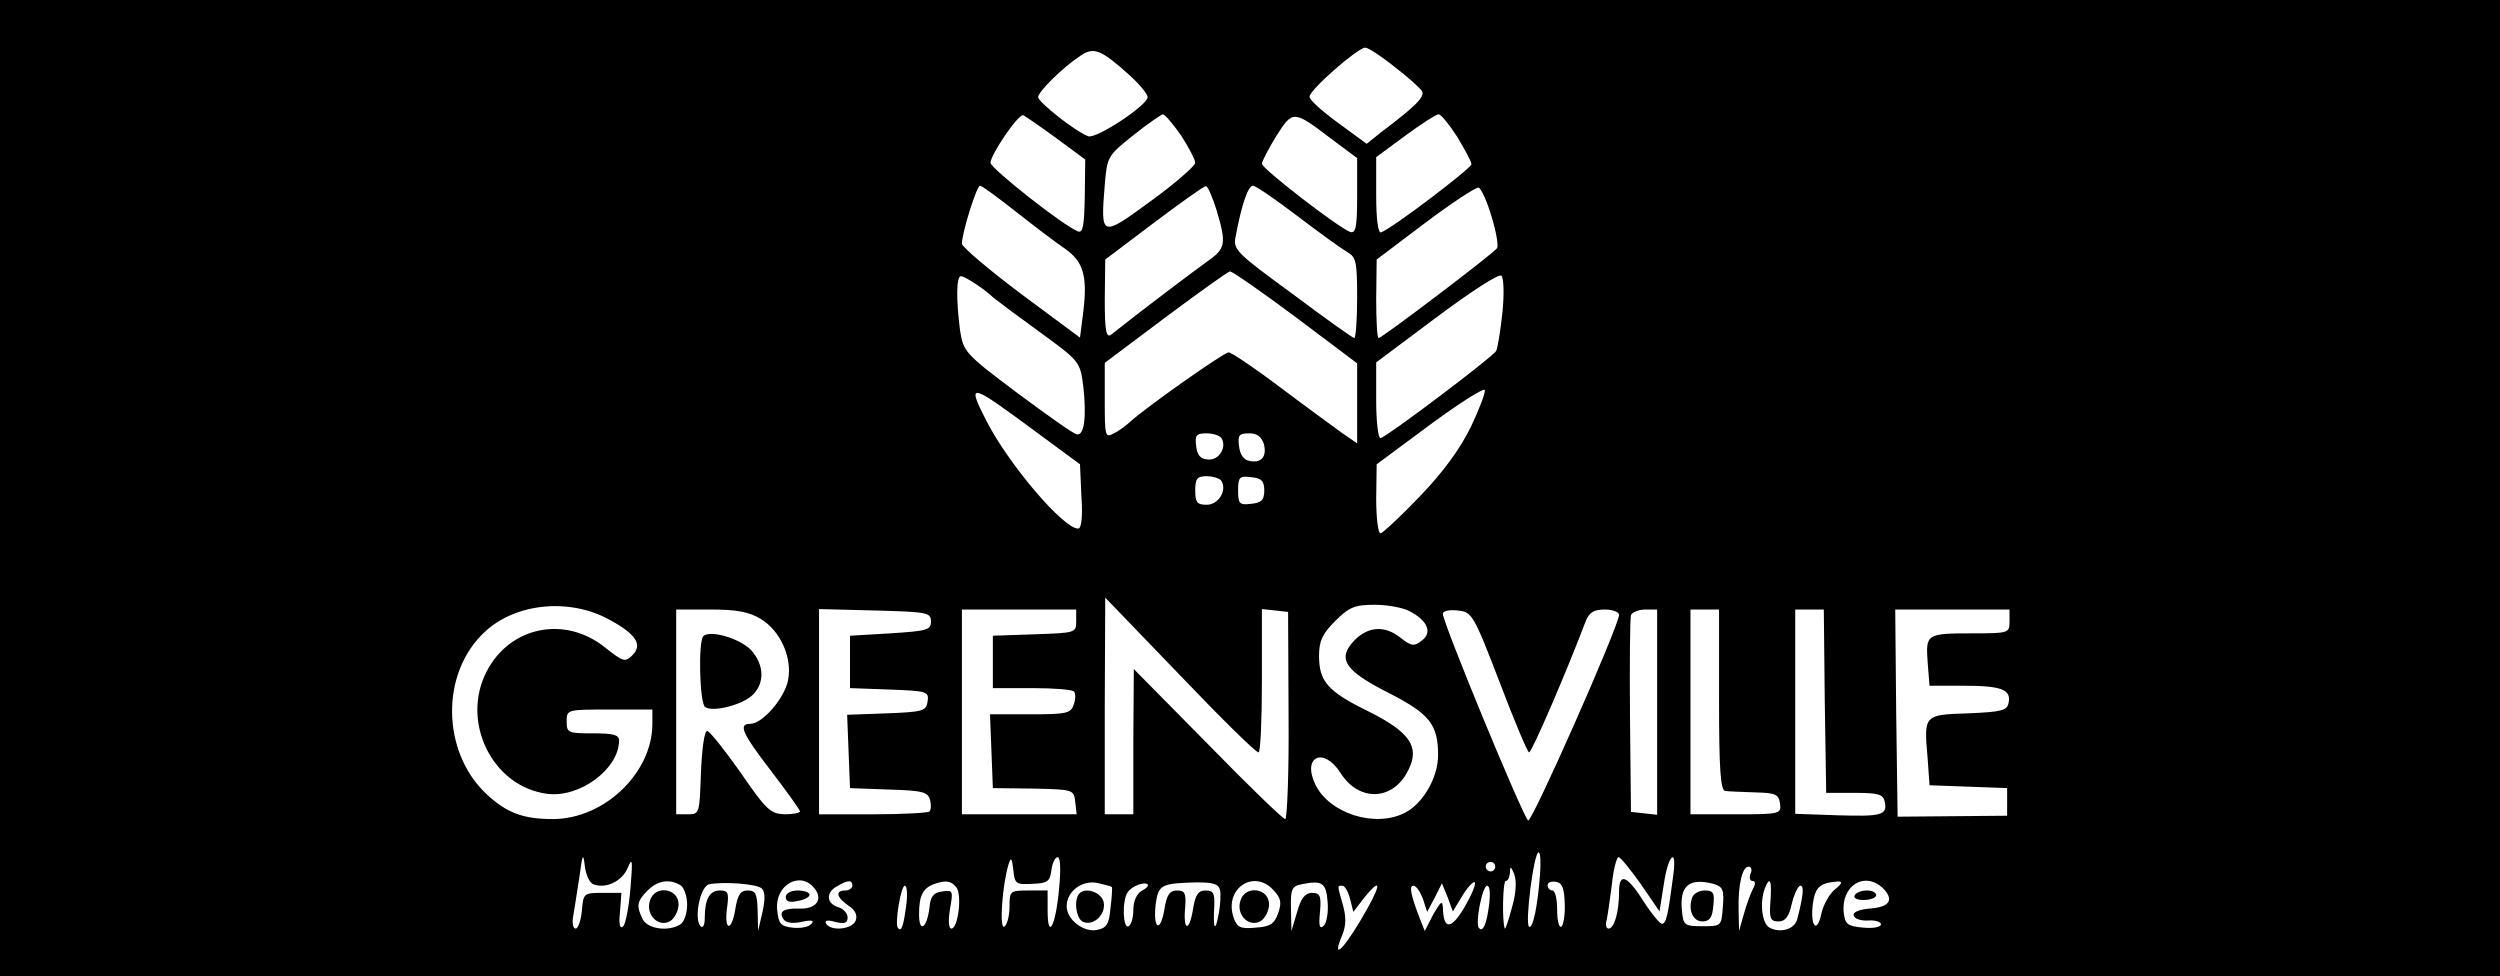 <?xml version="1.0" standalone="no"?>
<!DOCTYPE svg PUBLIC "-//W3C//DTD SVG 20010904//EN"
 "http://www.w3.org/TR/2001/REC-SVG-20010904/DTD/svg10.dtd">
<svg version="1.0" xmlns="http://www.w3.org/2000/svg"
 width="525pt" height="205pt" viewBox="0 0 525 205"
 preserveAspectRatio="xMidYMid meet">

<g transform="translate(0,205) scale(0.1,-0.1)"
fill="#000000" stroke="none">
<path d="M0 1025 l0 -1025 2625 0 2625 0 0 1025 0 1025 -2625 0 -2625 0 0
-1025z m2371 868 c21 -19 39 -40 39 -47 0 -17 -109 -89 -125 -82 -27 10 -104
71 -105 82 0 11 51 62 89 87 28 19 43 13 102 -40z m557 17 c28 -21 54 -45 58
-51 7 -12 -12 -31 -86 -87 l-30 -24 -60 44 c-33 24 -60 48 -60 55 0 14 100
102 117 103 6 0 34 -18 61 -40z m-710 -150 l61 -45 -1 -78 c-1 -60 -4 -77 -14
-73 -30 11 -183 132 -184 144 0 17 59 104 69 100 4 -2 35 -23 69 -48z m262 6
c16 -25 30 -51 30 -58 -1 -7 -42 -43 -93 -80 -105 -77 -106 -77 -97 34 5 59 6
61 60 104 30 24 58 43 62 44 4 0 21 -20 38 -44z m315 -7 l55 -41 0 -80 c0 -66
-3 -79 -15 -75 -27 11 -184 132 -185 143 0 5 14 32 30 58 35 55 36 55 115 -5z
m265 4 c16 -27 30 -52 30 -58 -1 -9 -168 -136 -190 -143 -6 -2 -10 29 -10 77
l0 81 61 45 c34 25 65 45 70 45 5 0 22 -21 39 -47z m-926 -158 c38 -30 83 -64
102 -77 39 -27 48 -57 39 -132 l-7 -55 -124 92 c-68 51 -123 98 -124 105 0 23
31 122 38 122 4 0 38 -25 76 -55z m421 3 c21 -71 19 -80 -21 -108 -28 -20
-133 -99 -201 -153 -10 -7 -13 9 -13 74 l1 84 102 77 c56 42 105 77 109 77 4
1 14 -22 23 -51z m170 -12 c46 -35 93 -69 104 -75 19 -11 21 -21 21 -96 0 -47
-3 -85 -6 -85 -3 0 -62 42 -130 93 -119 87 -125 93 -119 121 12 65 26 106 36
106 6 0 48 -29 94 -64z m407 0 c10 -32 15 -62 12 -67 -6 -10 -242 -189 -249
-189 -3 0 -5 37 -5 83 l1 82 102 77 c56 42 106 75 112 74 5 -1 18 -29 27 -60z
m-411 -212 l129 -97 0 -84 0 -84 -32 22 c-18 13 -77 56 -130 96 -53 40 -102
73 -108 73 -10 0 -180 -120 -208 -147 -8 -7 -22 -18 -33 -23 -18 -10 -19 -7
-19 69 l0 79 128 96 c70 52 131 96 135 96 5 0 67 -43 138 -96z m434 9 c-4 -38
-10 -74 -13 -80 -10 -15 -233 -183 -243 -183 -5 0 -9 36 -9 79 l0 80 127 95
c74 55 131 92 136 87 5 -5 6 -40 2 -78z m-1105 60 c14 -9 30 -22 36 -28 6 -5
50 -38 97 -72 85 -62 85 -62 92 -115 7 -63 2 -104 -14 -100 -7 1 -63 41 -125
87 -111 83 -113 87 -120 132 -8 62 -8 113 2 113 4 0 19 -8 32 -17z m1039 -299
c-22 -45 -56 -93 -107 -146 -41 -43 -79 -78 -83 -78 -5 0 -9 33 -9 73 l1 72
112 83 c61 45 113 78 115 73 2 -5 -11 -39 -29 -77z m-916 -9 l95 -70 3 -68 c3
-43 0 -67 -7 -67 -31 0 -146 135 -193 227 -41 81 -36 80 102 -22z m392 -15
c12 -19 -5 -47 -28 -45 -16 1 -23 9 -25 28 -3 23 0 27 22 27 14 0 28 -5 31
-10z m89 -12 c7 -27 -5 -41 -30 -36 -12 2 -20 13 -22 31 -3 23 0 27 21 27 17
0 26 -7 31 -22z m-89 -78 c12 -20 -6 -50 -31 -50 -20 0 -24 5 -24 30 0 25 4
30 24 30 14 0 28 -5 31 -10z m90 -20 c0 -20 -6 -26 -28 -28 -24 -3 -27 0 -27
28 0 28 3 31 27 28 22 -2 28 -8 28 -28z m-12 -550 c4 0 7 68 7 151 l0 150 28
-3 27 -3 1 -217 c1 -120 -3 -218 -7 -218 -5 0 -78 71 -163 158 l-155 157 -1
-152 0 -153 -30 0 -30 0 0 228 1 227 157 -163 c86 -90 160 -163 165 -162z
m-1362 278 c55 -30 69 -52 47 -74 -15 -15 -19 -14 -57 16 -84 68 -200 45 -249
-50 -55 -106 12 -242 127 -257 68 -9 151 52 151 112 0 12 -12 15 -55 15 -52 0
-55 1 -55 25 0 25 1 25 90 25 l90 0 0 -30 c0 -103 -101 -200 -209 -200 -63 0
-97 13 -140 53 -94 89 -96 254 -3 340 65 61 179 72 263 25z m1678 19 c38 -19
50 -45 27 -62 -16 -13 -22 -12 -44 5 -33 27 -68 25 -97 -4 -38 -39 -22 -64 71
-111 86 -44 104 -66 104 -131 0 -47 -32 -102 -70 -121 -63 -32 -159 -1 -188
60 -28 59 18 79 53 24 39 -62 112 -59 143 7 24 48 2 79 -84 122 -86 42 -104
63 -104 117 0 31 7 46 34 73 29 29 41 34 83 34 26 0 59 -6 72 -13z m-1361 -17
c41 -25 66 -81 57 -128 -7 -38 -54 -92 -79 -92 -26 0 -19 -18 44 -100 33 -43
60 -81 60 -84 0 -3 -15 -6 -32 -6 -30 1 -39 9 -93 88 -34 48 -65 87 -70 87 -6
0 -11 -39 -13 -87 -3 -86 -3 -88 -27 -88 l-25 0 0 215 0 215 73 0 c55 0 80 -5
105 -20z m357 -5 c0 -18 -8 -20 -85 -25 l-85 -5 0 -55 0 -55 83 -3 c79 -3 83
-4 80 -25 -3 -20 -9 -22 -86 -25 l-83 -3 3 -77 3 -77 81 -3 c71 -2 83 -5 87
-22 3 -10 2 -21 -1 -24 -3 -3 -56 -6 -119 -6 l-113 0 0 215 0 216 118 -3 c109
-3 117 -4 117 -23z m305 0 c0 -24 -2 -24 -87 -27 l-88 -3 0 -55 0 -55 82 0
c45 0 84 -3 88 -7 4 -3 4 -16 0 -27 -6 -19 -14 -21 -91 -21 l-85 0 3 -77 3
-78 85 -1 c84 -2 85 -2 88 -28 l3 -26 -120 0 -121 0 0 215 0 215 120 0 120 0
0 -25z m889 -127 c31 -82 59 -148 62 -148 6 0 79 170 118 273 8 21 17 27 41
27 16 0 30 -5 30 -11 0 -23 -184 -439 -191 -432 -13 13 -179 415 -179 434 0 6
14 9 31 7 30 -3 33 -7 88 -150z m331 -64 l0 -215 -27 3 -28 3 -2 200 c-1 110
0 206 2 213 2 6 16 12 30 12 l25 0 0 -216z m130 26 c0 -145 3 -190 13 -191 6
-1 35 -2 62 -3 44 -1 50 -4 53 -23 3 -22 1 -23 -92 -23 l-96 0 0 215 0 215 30
0 30 0 0 -190z m222 -2 l3 -193 60 0 c50 0 60 -3 63 -19 6 -28 -7 -31 -102
-28 l-86 3 0 215 0 214 30 0 30 0 2 -192z m388 167 c0 -24 -2 -25 -74 -25
-101 0 -102 -1 -98 -60 l4 -50 71 0 c80 0 101 -8 95 -36 -3 -16 -14 -19 -85
-22 -93 -3 -93 -3 -85 -94 l4 -57 82 -3 81 -3 0 -29 0 -29 -115 -1 -115 -1 -3
218 -2 217 120 0 120 0 0 -25z m-2974 -552 c26 -10 60 6 72 34 10 24 11 18 6
-42 -3 -38 -10 -74 -15 -80 -7 -7 -10 3 -7 30 l3 40 -40 0 c-39 0 -40 -1 -43
-37 -2 -21 -8 -38 -13 -38 -6 0 -8 12 -5 28 3 15 8 52 13 82 6 46 8 50 11 22
2 -18 10 -36 18 -39z m1988 20 c-5 -67 -15 -114 -23 -109 -9 6 10 156 20 156
4 0 5 -21 3 -47z m-1066 -19 c32 1 37 5 40 29 2 15 8 27 13 27 6 0 7 -26 3
-67 -7 -78 -24 -109 -24 -45 l0 42 -40 0 c-39 0 -40 -1 -40 -34 0 -19 -5 -38
-11 -42 -11 -6 -4 89 9 131 5 16 7 14 10 -12 3 -29 5 -31 40 -29z m1278 -1
l39 -57 9 57 c9 62 28 80 20 20 -11 -85 -15 -103 -24 -103 -4 0 -21 20 -37 45
-36 57 -53 64 -53 22 0 -42 -10 -77 -22 -77 -5 0 -7 8 -4 18 2 9 7 43 11 75 3
31 10 57 14 57 4 0 25 -26 47 -57z m-306 37 c0 -5 -4 -10 -10 -10 -5 0 -10 5
-10 10 0 6 5 10 10 10 6 0 10 -4 10 -10z m35 -86 c-7 -27 -14 -47 -15 -44 -6
17 -4 100 2 100 5 0 8 8 9 18 0 14 2 13 9 -4 5 -14 4 -40 -5 -70z m501 71 c-3
-8 -1 -15 4 -15 7 0 7 -6 1 -17 -5 -10 -14 -34 -19 -53 l-10 -35 -1 45 c-1 54
8 90 21 90 6 0 8 -7 4 -15z m-2247 -24 c8 -5 14 -24 14 -41 0 -17 -6 -36 -14
-41 -25 -16 -68 -10 -79 10 -14 28 -13 38 10 61 21 21 46 25 69 11z m171 -7
c7 -7 7 -24 1 -50 l-9 -39 -1 43 c-1 35 -4 42 -21 42 -15 0 -21 -9 -26 -40 -8
-49 -24 -44 -17 5 4 30 2 35 -15 35 -22 0 -32 -18 -32 -58 0 -15 -4 -22 -9
-17 -14 16 -1 83 18 88 30 6 101 1 111 -9z m110 1 c19 -23 5 -44 -30 -43 -35
1 -45 -6 -35 -22 5 -8 19 -10 38 -6 23 5 28 3 20 -5 -6 -6 -23 -9 -39 -7 -25
3 -29 8 -32 38 -5 51 48 82 78 45z m80 5 c0 -5 -7 -10 -15 -10 -22 0 -18 -15
7 -32 14 -9 19 -20 15 -31 -7 -19 -52 -23 -62 -7 -4 7 2 9 19 4 20 -5 26 -2
26 9 0 9 -9 19 -20 22 -25 8 -26 31 -2 44 22 13 32 14 32 1z m218 -3 c13 -15
4 -87 -10 -87 -6 0 -7 17 -3 41 7 39 6 40 -16 37 -18 -2 -25 -10 -27 -33 -5
-44 -22 -56 -22 -15 0 39 8 54 30 63 25 9 37 8 48 -6z m327 0 c1 -1 0 -21 -3
-44 -3 -34 -8 -42 -29 -46 -28 -5 -63 22 -63 50 0 31 32 55 64 49 16 -4 30 -7
31 -9z m62 -8 c-10 -6 -17 -22 -17 -39 0 -16 -4 -32 -10 -35 -12 -7 -14 54 -2
71 8 13 35 23 42 17 3 -3 -3 -9 -13 -14z m165 2 c2 -9 1 -32 -3 -51 -7 -40
-12 -31 -9 18 1 26 -2 32 -18 32 -16 0 -22 -9 -27 -41 -8 -48 -21 -43 -16 7 2
28 -1 34 -17 34 -16 0 -22 -9 -27 -41 -9 -50 -24 -39 -18 13 6 40 11 43 85 45
35 0 47 -3 50 -16z m113 -1 c15 -16 17 -26 9 -48 -8 -22 -16 -28 -47 -30 -31
-3 -39 0 -46 20 -22 61 42 105 84 58z m113 -24 c2 -21 -2 -44 -8 -50 -9 -8
-11 -1 -8 29 3 34 0 40 -17 40 -14 0 -23 -11 -31 -40 l-12 -40 -1 47 c-1 41 2
47 22 51 44 9 52 3 55 -37z m287 -12 c-28 -47 -44 -47 -45 1 -1 15 -5 11 -20
-15 l-18 -35 -10 25 c-20 52 -23 70 -14 70 6 0 14 -12 20 -27 l9 -28 16 30 15
30 12 -29 11 -30 20 33 c11 18 23 31 26 28 3 -4 -7 -27 -22 -53z m211 8 c1
-23 -3 -45 -7 -48 -5 -3 -9 13 -9 35 0 23 -4 41 -10 41 -5 0 -10 5 -10 11 0 6
8 9 18 7 13 -2 17 -14 18 -46z m312 42 c20 -6 23 -12 20 -48 -3 -41 -3 -41
-43 -41 -38 0 -40 2 -43 33 -5 52 15 69 66 56z m120 -36 c-3 -37 0 -43 17 -43
14 0 22 10 28 38 5 20 13 37 18 37 8 0 6 -21 -7 -71 -6 -21 -36 -29 -58 -17
-16 9 -21 52 -10 82 11 28 15 17 12 -26z m135 24 c-11 -9 -24 -32 -28 -50 -9
-44 -24 -28 -18 20 5 36 15 44 53 47 10 0 8 -5 -7 -17z m102 2 c23 -24 13 -39
-29 -42 -23 -2 -36 -8 -33 -15 2 -7 16 -11 31 -10 14 1 26 -3 26 -8 0 -6 -17
-9 -37 -7 -33 3 -38 7 -41 30 -7 58 44 90 83 52z m-2052 -36 c-6 -44 -10 -55
-17 -47 -8 7 6 89 14 89 5 0 6 -19 3 -42z m932 15 l7 -28 23 30 c40 49 35 24
-8 -48 -40 -67 -60 -82 -38 -30 8 20 8 38 1 63 -12 42 -12 40 -1 40 5 0 12
-12 16 -27z m292 -14 c-5 -40 -13 -57 -21 -48 -9 8 7 89 17 89 6 0 7 -17 4
-41z"/>
<path d="M1477 714 c-11 -11 -8 -142 4 -149 17 -11 79 5 100 26 25 25 24 62
-3 93 -23 25 -87 44 -101 30z"/>
<path d="M1365 159 c-10 -30 18 -58 43 -43 9 6 17 22 17 35 0 34 -50 41 -60 8z"/>
<path d="M1650 166 c0 -9 8 -12 25 -8 14 2 25 8 25 13 0 5 -11 9 -25 9 -14 0
-25 -6 -25 -14z"/>
<path d="M2267 174 c-13 -13 -7 -55 8 -60 21 -9 47 15 43 40 -3 21 -37 34 -51
20z"/>
<path d="M2605 159 c-10 -30 18 -58 43 -43 9 6 17 22 17 35 0 34 -50 41 -60 8z"/>
<path d="M3554 166 c-10 -26 1 -51 21 -51 15 0 21 8 23 33 3 27 0 32 -18 32
-11 0 -23 -6 -26 -14z"/>
<path d="M3895 170 c-4 -6 5 -10 19 -10 14 0 26 5 26 10 0 6 -9 10 -19 10 -11
0 -23 -4 -26 -10z"/>
</g>
</svg>
